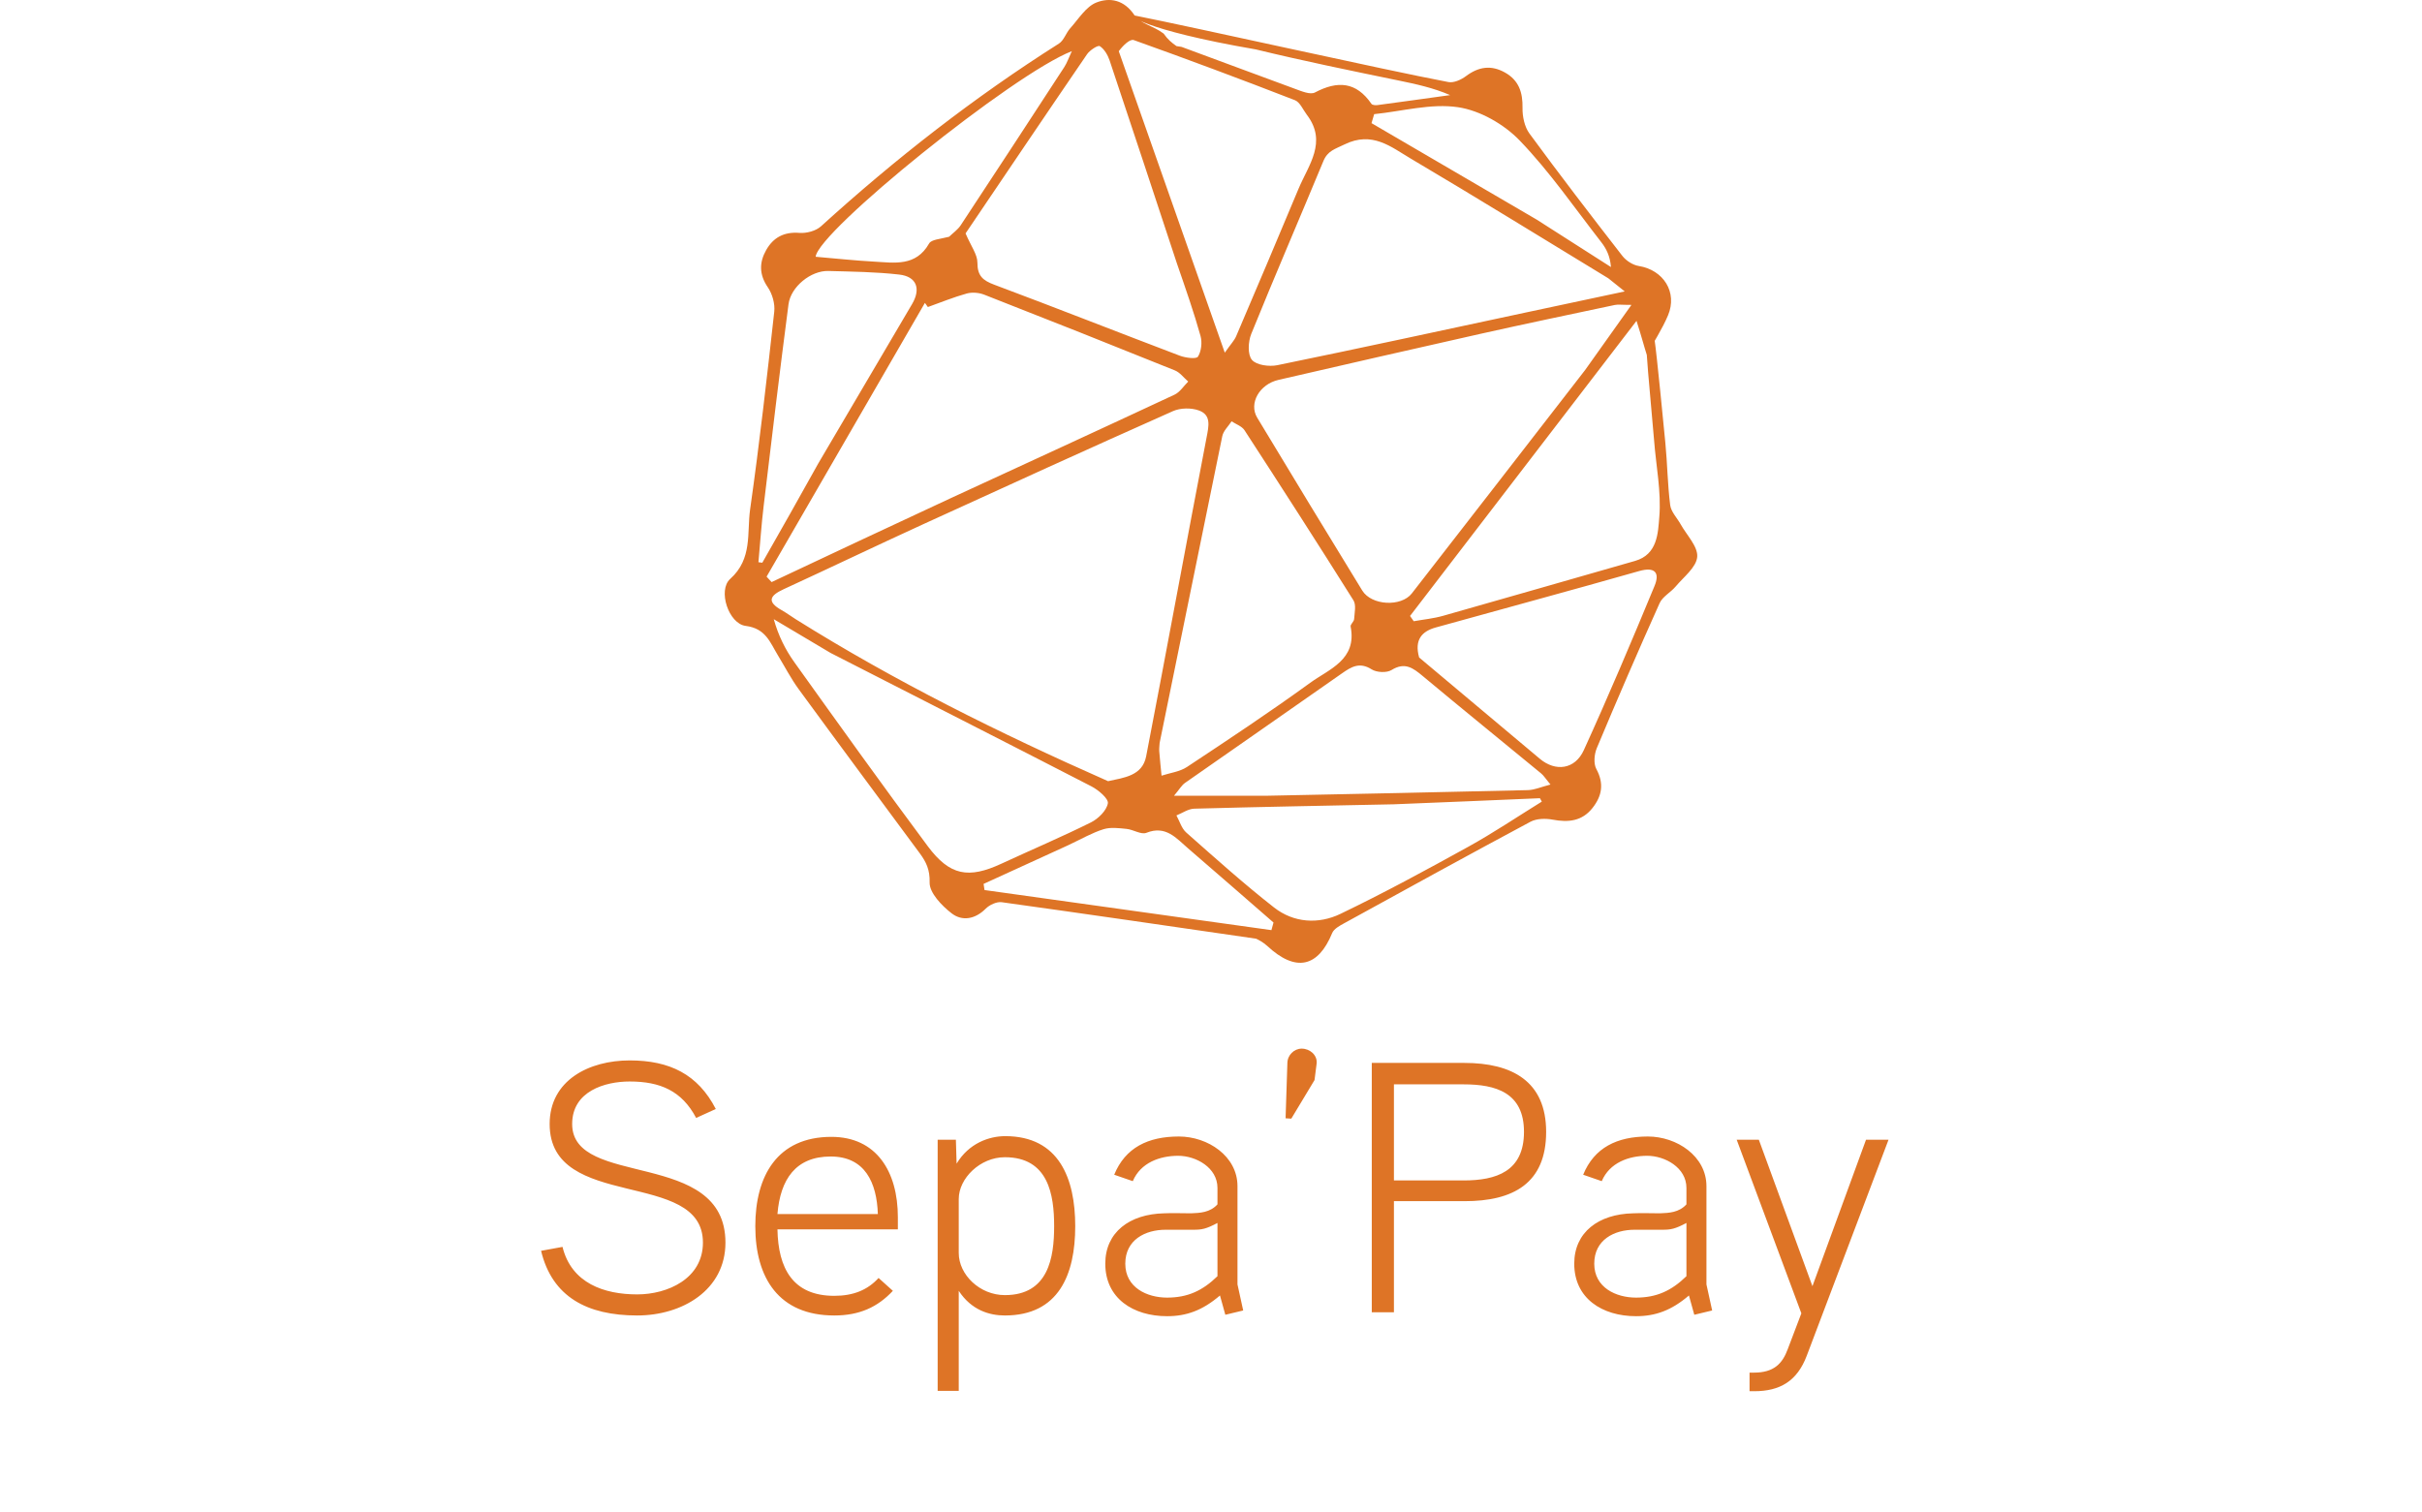 <svg width="346" height="216" viewBox="0 0 330 356" fill="none" xmlns="http://www.w3.org/2000/svg">
<path d="M175.622 221.06C155.662 218.166 135.707 215.237 115.73 212.467C114.539 212.302 112.85 213.088 111.951 213.991C109.456 216.495 106.411 216.993 103.955 215.103C101.613 213.301 98.687 210.248 98.752 207.82C98.834 204.816 97.934 202.982 96.418 200.931C86.91 188.069 77.371 175.229 67.932 162.315C66.093 159.799 64.65 156.991 63.023 154.318C61.181 151.29 60.169 147.996 55.435 147.395C51.424 146.886 48.812 139.003 51.803 136.324C57.098 131.582 55.7 125.49 56.489 119.938C58.687 104.466 60.449 88.928 62.169 73.392C62.375 71.531 61.712 69.206 60.648 67.65C58.592 64.646 58.62 61.8 60.266 58.889C61.945 55.92 64.477 54.557 68.09 54.843C69.757 54.975 71.964 54.392 73.171 53.295C90.668 37.401 109.217 22.916 129.188 10.268C130.366 9.523 130.856 7.76 131.86 6.648C133.815 4.485 135.559 1.55 138.03 0.585C141.182 -0.645 144.573 -0.078 147.023 3.649C148.25 5.515 151.439 6.082 153.84 7.904C154.831 9.308 155.721 10.045 156.879 10.856C157.33 10.943 157.515 10.956 158.07 11.04C167.227 14.396 176.001 17.714 184.812 20.932C186.309 21.479 188.367 22.363 189.475 21.777C194.794 18.964 199.181 19.224 202.776 24.455C202.974 24.744 203.706 24.812 204.158 24.752C209.877 23.992 215.59 23.189 221.304 22.397C217.338 20.683 213.271 19.803 209.196 18.964C197.974 16.652 186.749 14.358 175.566 11.639C148.333 6.935 145.125 3.271 147.023 3.649C162.15 6.66 205.758 16.461 220.912 19.326C222.17 19.564 223.904 18.775 225.024 17.936C227.994 15.71 230.95 15.247 234.213 17.078C237.496 18.919 238.416 21.771 238.348 25.426C238.311 27.44 238.817 29.861 239.973 31.437C247.106 41.164 254.451 50.737 261.854 60.26C262.737 61.396 264.322 62.419 265.717 62.641C271.532 63.567 274.89 68.825 272.604 74.263C271.24 77.507 269.204 80.576 267.611 83.584C266.967 81.586 266.317 79.062 265.189 75.561C246.811 99.512 229.338 122.285 211.864 145.058C212.154 145.471 212.444 145.884 212.734 146.297C215.035 145.884 217.39 145.659 219.629 145.026C234.714 140.761 249.771 136.395 264.845 132.093C270.168 130.575 270.242 125.46 270.551 121.777C271.052 115.811 269.779 109.701 269.321 103.646C269.073 100.362 267.783 86.874 267.611 83.584C267.975 82.854 268.892 79.984 269.429 79.934C269.964 83.465 271.623 100.675 271.971 104.224C272.45 109.121 272.494 114.066 273.113 118.941C273.315 120.533 274.741 121.964 275.586 123.48C277.011 126.038 279.68 128.71 279.479 131.139C279.276 133.596 276.289 135.871 274.4 138.123C273.231 139.516 271.324 140.485 270.625 142.042C265.545 153.353 260.629 164.739 255.837 176.176C255.235 177.614 255.04 179.821 255.725 181.089C257.584 184.528 257.07 187.425 254.83 190.269C252.369 193.392 249.151 193.72 245.458 193.026C243.782 192.711 241.663 192.746 240.22 193.518C225.541 201.371 210.954 209.398 196.365 217.419C195.298 218.006 193.937 218.736 193.528 219.735C190.25 227.743 184.991 229.06 178.229 222.751C177.14 221.807 176.381 221.433 175.622 221.06ZM140.767 183.964C144.493 183.136 148.839 182.723 149.73 178.118C154.572 153.091 159.151 128.013 163.966 102.982C164.479 100.319 165.09 97.735 162.164 96.665C160.354 96.004 157.791 96.04 156.035 96.822C136.338 105.593 116.714 114.532 97.109 123.509C86.157 128.524 75.294 133.735 64.351 138.771C61.078 140.277 60.382 141.709 63.924 143.701C65.069 144.345 66.129 145.139 67.244 145.838C90.511 160.405 115.009 172.583 140.767 183.964ZM253.084 87.144C256.521 82.31 259.958 77.476 263.992 71.803C261.668 71.803 260.831 71.66 260.058 71.824C249.499 74.061 238.933 76.268 228.4 78.626C212.55 82.175 196.722 85.823 180.892 89.459C176.406 90.489 173.842 94.983 175.879 98.362C184.076 111.958 192.307 125.534 200.61 139.064C202.788 142.614 209.779 142.968 212.28 139.752C225.758 122.422 239.204 105.066 253.084 87.144ZM103.565 117.39C121.193 109.259 138.833 101.157 156.42 92.938C157.692 92.344 158.572 90.902 159.634 89.855C158.596 88.962 157.701 87.716 156.5 87.231C141.567 81.204 126.601 75.26 111.604 69.393C110.368 68.91 108.75 68.773 107.487 69.122C104.382 69.982 101.381 71.219 98.338 72.305C98.105 71.98 97.873 71.655 97.64 71.329C85.214 92.819 72.788 114.309 60.362 135.799C60.756 136.226 61.151 136.652 61.545 137.079C75.317 130.595 89.088 124.111 103.565 117.39ZM258.551 65.538C243.05 56.111 227.619 46.564 212.004 37.331C207.366 34.588 202.96 30.804 196.41 34.022C194.196 35.11 192.472 35.492 191.461 37.933C185.835 51.516 179.998 65.013 174.477 78.638C173.744 80.446 173.591 83.504 174.632 84.741C175.69 85.997 178.699 86.392 180.616 86C200.2 81.988 219.736 77.737 239.285 73.557C246.735 71.964 254.187 70.382 262.413 68.629C260.851 67.37 259.983 66.671 258.551 65.538ZM156.961 61.996C151.698 46.073 146.458 30.141 141.13 14.24C140.7 12.957 139.877 11.553 138.813 10.863C138.379 10.582 136.468 11.818 135.818 12.768C126.056 27.043 116.392 41.385 107.212 54.963C108.509 58.001 110.005 59.929 110.002 61.855C109.998 64.954 111.263 66.035 113.954 67.042C128.561 72.505 143.069 78.235 157.652 83.765C158.993 84.273 161.542 84.602 161.925 83.994C162.726 82.724 162.955 80.632 162.535 79.126C160.993 73.598 159.088 68.171 156.961 61.996ZM152.906 174.947C152.872 175.609 152.766 176.276 152.816 176.932C152.963 178.846 153.172 180.755 153.357 182.667C155.364 182.008 157.635 181.749 159.336 180.623C169.097 174.162 178.865 167.692 188.333 160.812C192.808 157.56 199.413 155.399 197.876 147.552C197.777 147.046 198.66 146.405 198.698 145.802C198.794 144.316 199.221 142.463 198.539 141.376C190.108 127.947 181.528 114.612 172.888 101.318C172.266 100.361 170.878 99.906 169.846 99.218C169.096 100.378 167.919 101.448 167.659 102.709C162.758 126.503 157.966 150.319 152.906 174.947ZM143.283 12.056C151.479 35.366 159.674 58.675 168.245 83.053C169.699 80.981 170.499 80.171 170.915 79.197C175.85 67.639 180.768 56.075 185.602 44.474C187.935 38.874 192.466 33.46 187.563 27.021C186.659 25.833 185.954 24.058 184.757 23.593C172.178 18.712 159.54 13.982 146.834 9.445C145.92 9.119 144.353 10.639 143.283 12.056ZM75.445 153.774C70.981 151.122 66.518 148.47 62.054 145.818C63.118 149.64 64.767 152.969 66.899 155.948C77.28 170.455 87.659 184.968 98.311 199.274C103.5 206.243 107.913 206.981 115.65 203.397C122.67 200.145 129.797 197.117 136.722 193.677C138.457 192.815 140.414 190.892 140.716 189.181C140.91 188.087 138.487 186.031 136.84 185.182C116.623 174.756 96.334 164.474 75.445 153.774ZM178.101 187.395C198.6 186.97 219.1 186.569 239.597 186.071C241.178 186.033 242.742 185.314 244.925 184.756C243.767 183.358 243.342 182.645 242.74 182.149C233.447 174.494 224.092 166.913 214.848 159.201C212.561 157.293 210.64 155.849 207.513 157.785C206.371 158.493 204.007 158.379 202.831 157.635C199.989 155.838 198.061 157.009 195.8 158.599C183.52 167.231 171.171 175.762 158.878 184.374C158.092 184.925 157.578 185.867 156.288 187.398C163.947 187.398 170.528 187.398 178.101 187.395ZM214.005 154.833C223.477 162.784 232.95 170.733 242.421 178.686C246.111 181.786 250.691 181.236 252.784 176.644C258.601 163.877 264.072 150.947 269.434 137.98C270.703 134.912 269.586 133.406 265.797 134.486C249.865 139.026 233.865 143.329 217.905 147.772C214.72 148.658 212.819 150.605 214.005 154.833ZM208.018 189.41C192.363 189.73 176.707 190.011 161.054 190.44C159.643 190.478 158.258 191.477 156.861 192.03C157.612 193.387 158.069 195.08 159.163 196.047C165.955 202.051 172.71 208.125 179.842 213.706C184.485 217.34 190.296 217.702 195.461 215.22C205.688 210.307 215.679 204.879 225.616 199.387C231.524 196.122 237.143 192.33 242.891 188.775C242.742 188.508 242.593 188.241 242.444 187.975C231.288 188.453 220.133 188.931 208.018 189.41ZM72.539 109.127C79.906 96.615 87.285 84.11 94.632 71.585C96.739 67.994 95.688 65.131 91.611 64.66C86.078 64.022 80.471 63.971 74.892 63.814C70.823 63.699 66.067 67.498 65.523 71.661C63.456 87.491 61.561 103.344 59.667 119.196C59.143 123.584 58.845 127.999 58.443 132.401C58.747 132.44 59.05 132.48 59.354 132.519C63.66 124.95 67.965 117.38 72.539 109.127ZM103.341 55.753C104.26 54.858 105.378 54.095 106.068 53.048C114.243 40.657 122.363 28.229 130.462 15.788C131.102 14.806 131.483 13.654 132.234 12.046C118.32 17.456 72.459 54.502 71.916 60.468C76.491 60.858 81.059 61.355 85.642 61.608C90.461 61.874 95.507 62.831 98.63 57.339C99.17 56.39 101.224 56.309 103.341 55.753ZM131.368 199.051C124.73 202.086 118.093 205.12 111.455 208.154C111.529 208.637 111.602 209.12 111.676 209.603C134.193 212.751 156.71 215.898 179.227 219.045C179.391 218.447 179.555 217.849 179.719 217.251C173.011 211.421 166.321 205.571 159.586 199.772C156.803 197.376 154.355 194.3 149.79 196.125C148.559 196.617 146.716 195.362 145.125 195.203C143.326 195.023 141.366 194.76 139.704 195.276C137.05 196.099 134.584 197.534 131.368 199.051ZM241.679 51.713C247.51 55.439 253.341 59.165 259.172 62.892C258.96 60.301 258.075 58.554 256.894 57.038C250.602 48.956 244.752 40.432 237.685 33.092C233.992 29.256 228.341 26.018 223.169 25.248C216.806 24.3 210.02 26.208 203.417 26.882C203.209 27.588 203.001 28.294 202.793 29C215.55 36.446 228.306 43.891 241.679 51.713Z" fill="#DE7426"/>
<path d="M50.676 292.628C50.676 303.817 40.496 309.79 29.896 309.79C18.118 309.79 9.874 305.415 7.266 294.563L12.314 293.637C14.417 302.218 22.157 304.826 29.896 304.826C37.047 304.826 45.376 301.125 45.376 292.628C45.376 275.129 9.285 285.393 9.285 264.698C9.285 254.35 18.623 249.723 28.13 249.723C37.552 249.723 44.198 253.004 48.404 261.164L43.777 263.267C40.412 256.874 35.28 254.687 28.13 254.687C22.325 254.687 14.585 256.958 14.585 264.698C14.585 279.925 50.676 270.418 50.676 292.628ZM91.272 286.655V289.515H62.922C63.09 298.685 66.539 305.163 76.298 305.163C80.756 305.163 84.121 303.817 86.73 300.956L90.095 303.985C86.477 307.855 82.187 309.79 76.298 309.79C63.258 309.79 57.706 300.956 57.706 288.758C57.706 276.98 62.837 267.726 75.625 267.726C86.225 267.726 91.272 275.887 91.272 286.655ZM62.922 285.898H86.561C86.309 278.495 83.533 272.353 75.456 272.353C67.212 272.353 63.594 277.737 62.922 285.898ZM133.033 288.758C133.033 300.115 129.163 309.79 116.46 309.79C112.927 309.79 108.636 308.612 105.607 303.985V327.541H100.644V268.399H104.934L105.103 274.036C107.963 269.241 112.758 267.558 116.544 267.558C129.247 267.558 133.033 277.569 133.033 288.758ZM128.069 288.758C128.069 281.355 126.723 272.521 116.46 272.521C110.655 272.521 105.607 277.485 105.607 282.364V295.068C105.607 300.199 110.571 304.995 116.46 304.995C126.723 304.995 128.069 296.161 128.069 288.758ZM171.235 302.471L172.581 308.612L168.374 309.622L167.112 305.079C162.99 308.612 159.204 309.958 154.662 309.958C146.669 309.958 140.108 305.752 140.108 297.591C140.108 290.188 145.828 285.898 153.989 285.729C154.83 285.645 160.298 285.729 160.298 285.729C162.401 285.645 164.757 285.561 166.523 283.626V279.756C166.523 274.961 161.476 272.185 157.269 272.185C152.979 272.185 148.436 273.783 146.585 278.158L142.211 276.644C144.819 270.25 150.203 267.642 157.438 267.642C164.252 267.642 171.235 272.269 171.235 279.336V302.471ZM166.523 300.536V288.001C163.831 289.431 162.822 289.599 160.887 289.599H154.325C149.53 289.599 144.819 291.955 144.819 297.591C144.819 303.228 149.95 305.583 154.662 305.583C159.457 305.583 162.99 303.985 166.523 300.536ZM189.88 250.396L189.375 254.35L183.907 263.436L182.561 263.352L182.982 250.396C182.982 248.461 184.58 246.947 186.347 246.947C188.282 246.947 190.048 248.461 189.88 250.396ZM243.909 266.548C243.909 278.663 236.17 282.869 224.728 282.869H208.071V309.033H202.855V250.312H224.644C235.833 250.312 243.909 254.602 243.909 266.548ZM238.693 266.548C238.693 257.294 232.047 255.36 224.476 255.36H208.071V277.99H224.476C232.132 277.99 238.693 275.887 238.693 266.548ZM281.652 302.471L282.998 308.612L278.791 309.622L277.529 305.079C273.407 308.612 269.621 309.958 265.079 309.958C257.086 309.958 250.525 305.752 250.525 297.591C250.525 290.188 256.245 285.898 264.406 285.729C265.247 285.645 270.715 285.729 270.715 285.729C272.818 285.645 275.174 285.561 276.94 283.626V279.756C276.94 274.961 271.893 272.185 267.686 272.185C263.396 272.185 258.853 273.783 257.002 278.158L252.628 276.644C255.236 270.25 260.62 267.642 267.855 267.642C274.669 267.642 281.652 272.269 281.652 279.336V302.471ZM276.94 300.536V288.001C274.248 289.431 273.239 289.599 271.304 289.599H264.742C259.947 289.599 255.236 291.955 255.236 297.591C255.236 303.228 260.367 305.583 265.079 305.583C269.874 305.583 273.407 303.985 276.94 300.536ZM319.226 268.399H324.526L305.26 319.296C302.989 325.269 298.951 327.625 292.894 327.625H291.8V323.25H292.81C297.521 323.25 299.54 321.147 300.802 317.698L303.999 309.285L288.772 268.399H293.987L306.607 302.891L319.226 268.399Z" fill="#DE7426"/>
</svg>
